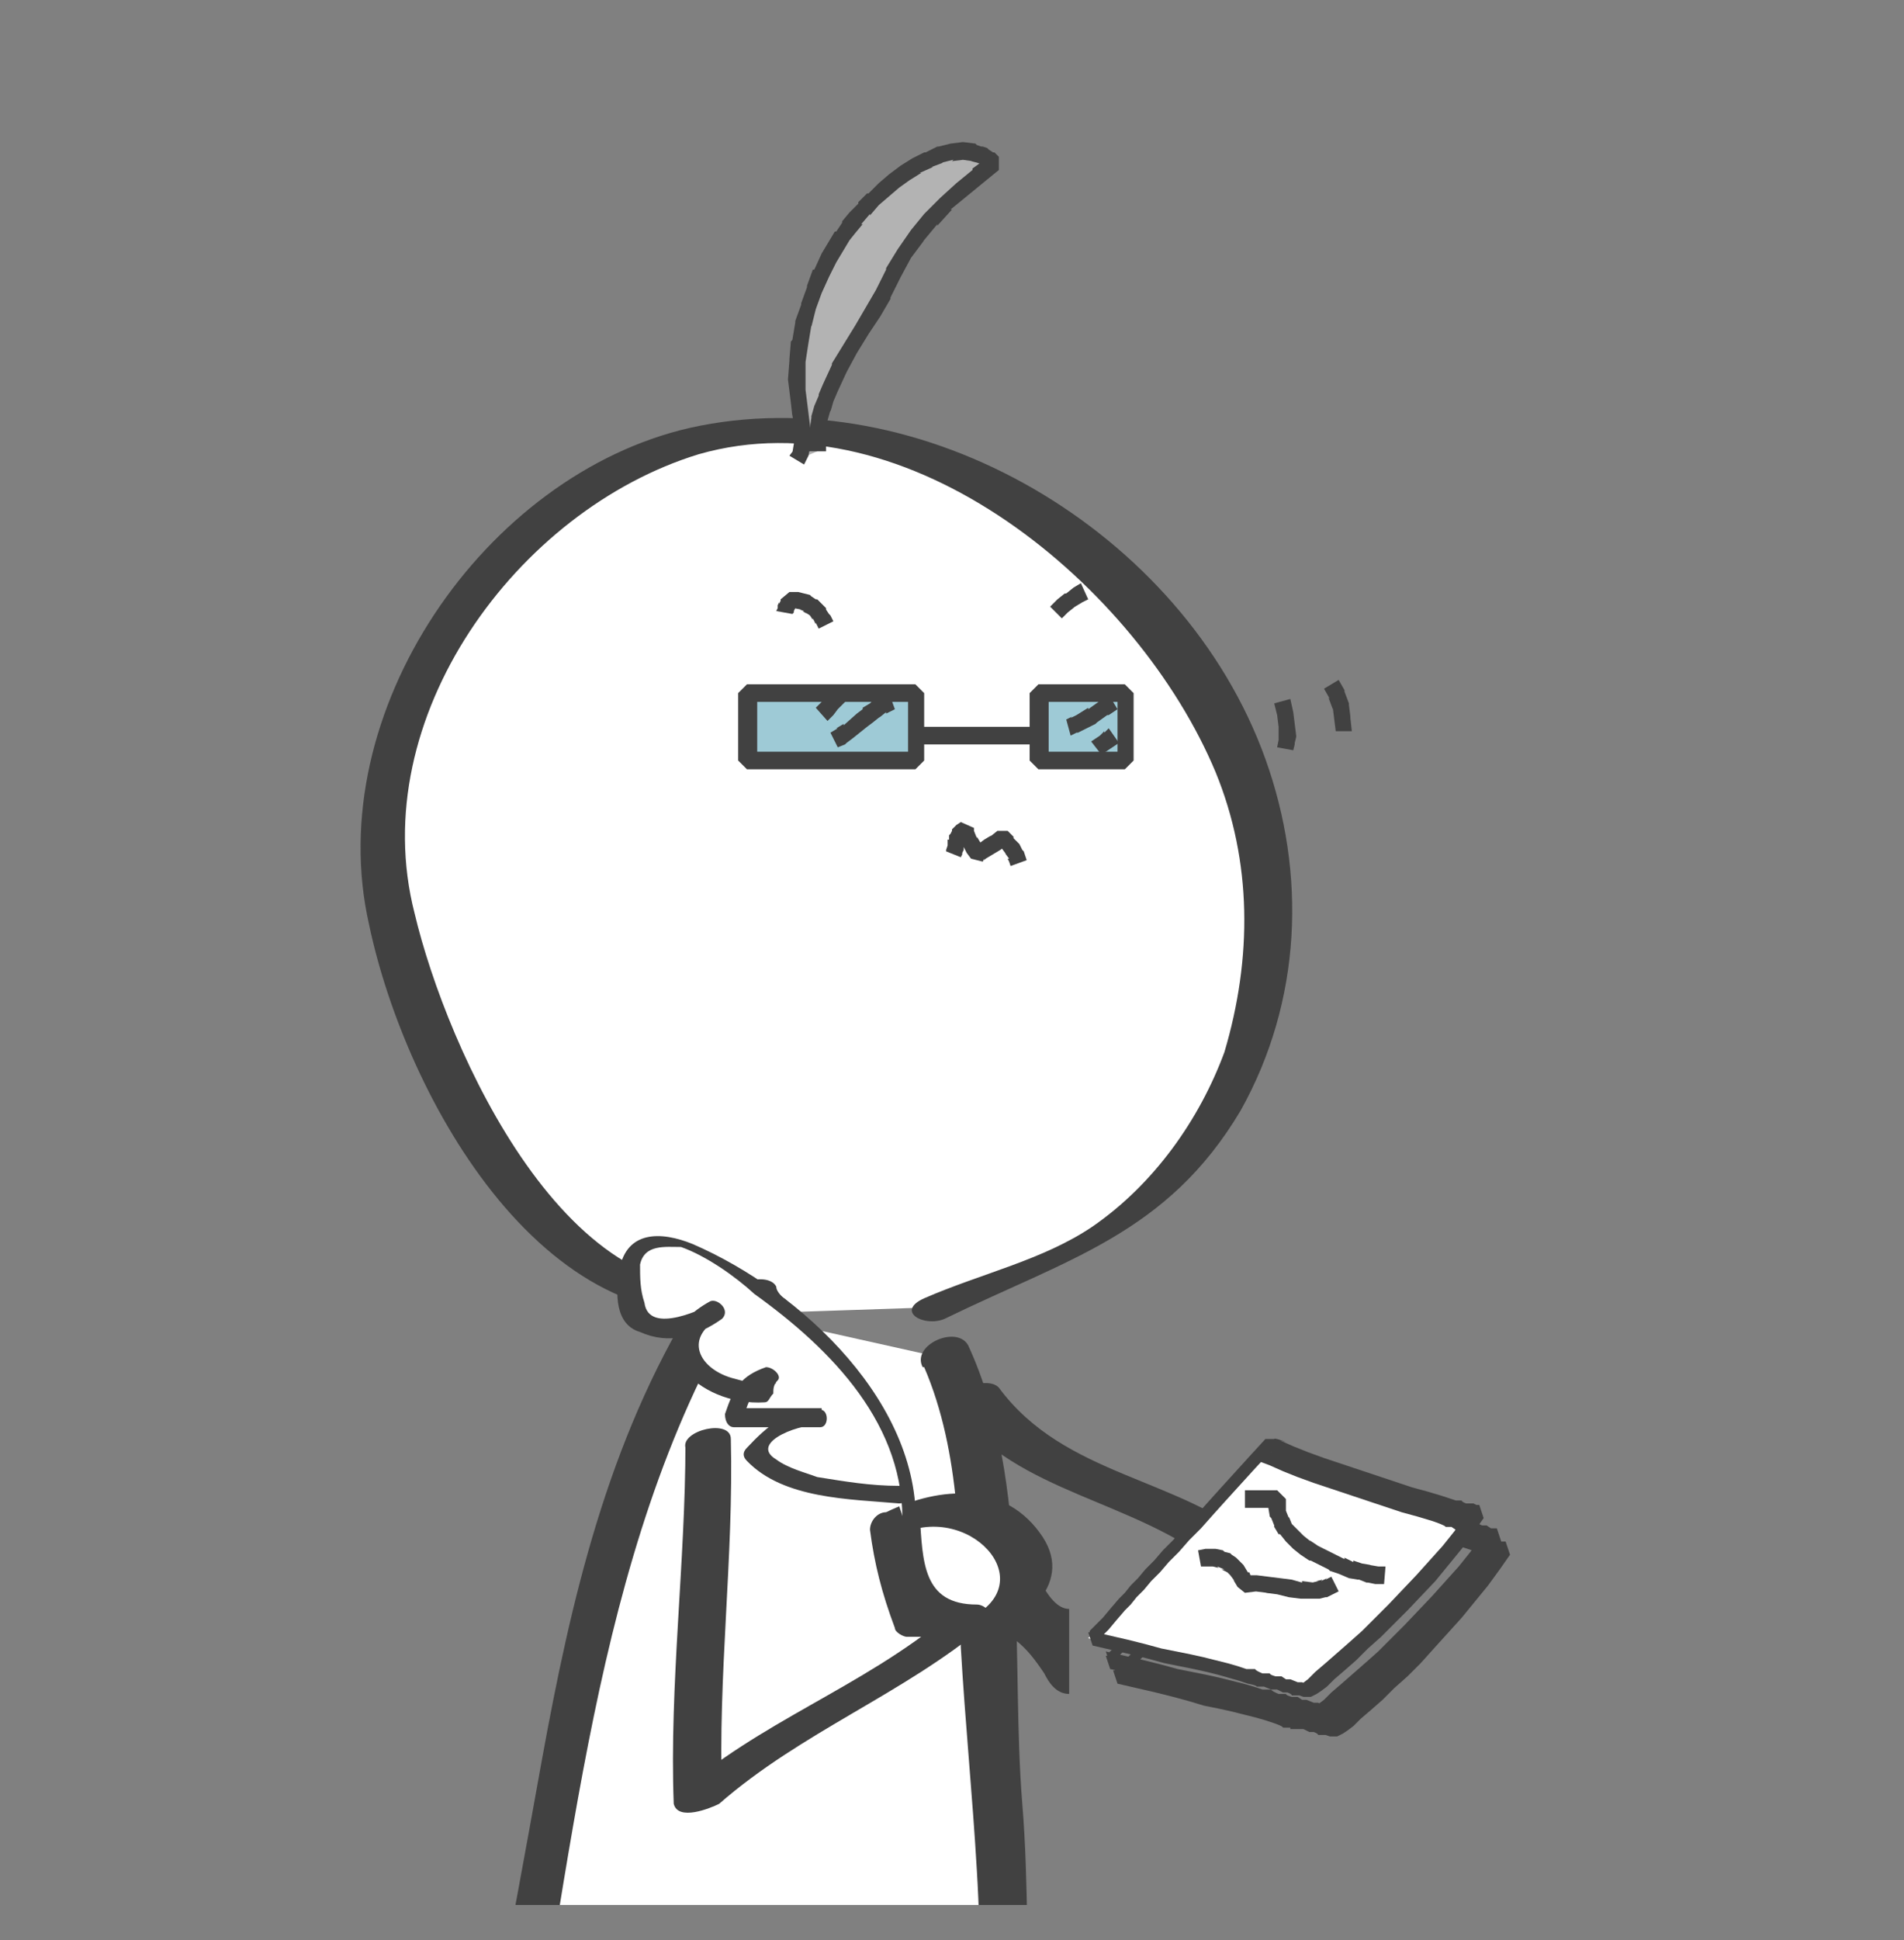 <?xml version="1.0" encoding="UTF-8"?>
<svg xmlns="http://www.w3.org/2000/svg" xmlns:xlink="http://www.w3.org/1999/xlink" version="1.1" viewBox="0 0 130 132.4">
  <rect x="0" y="0" width="130" height="132.4" fill="#808080" stroke="none"/>
  <defs>
    <style>
      .cls-1 {
        fill: none;
      }

      .cls-2 {
        fill: #414141;
      }

      .cls-3 {
        fill: #9ecad6;
      }

      .cls-4 {
        fill: #fff;
      }

      .cls-5 {
        fill: #b3b3b3;
      }

      .cls-6 {
        clip-path: url(#clippath);
      }
    </style>
    <clipPath id="clippath">
      <rect class="cls-1" y="0" width="130" height="130"/>
    </clipPath>
  </defs>
  <!-- Generator: Adobe Illustrator 28.7.8, SVG Export Plug-In . SVG Version: 1.2.0 Build 200)  -->
  <g>
    <g id="_レイヤー_2">
      <g id="_レイヤー_1-2">
        <g class="cls-6">
          <g>
            <rect class="cls-2" x="45.2" y="108.7" width=".8" height="3.5"/>
            <path class="cls-4" d="M52.2,89.6c-.6,0-.8-.3-.8-1.2-13.8,4.1-26.9-22.6-25.2-33.9,2-11.9,14.3-27.5,30.6-24.6,23,3.5,40.1,31,23,51.2-4.5,4.9-10.1,5.5-15.7,8.1"/>
            <path class="cls-2" d="M53.6,88.7c-.3-.3-.6-.6-.6-.9-.3-.6-1.4-.6-2-.3-12.1,2.9-20.5-15.9-22.7-25.2-3.4-13.3,7-27.5,19.4-31.3,14.3-4.1,30,9,35.3,21.7,2.5,6.1,2.5,12.7.6,19.1-1.7,4.6-4.8,9-9,11.9-3.4,2.3-7.6,3.2-11.5,4.9-2,.9,0,2,1.4,1.4,8.4-4.1,15.2-5.8,20.2-14.2,4.2-7.5,4.5-16.2,1.7-24-5.6-15.6-23.6-26.1-39.3-22.6-14,3.2-25.2,19.4-21.9,33.9,2.5,11.9,12.3,29.5,26.4,26.1-.8,0-1.4-.3-2-.6.3,1.4.3,1.2,1.4,1.7,1.1.6,3.9-.9,2.5-1.7h0Z"/>
            <path class="cls-5" d="M54.4,31.4c.8-.9,0-3.5,0-5.5,0-3.5,1.1-6.7,2.8-9.3,1.4-2.6,7.3-8.4,10.7-5.5-3.1,2.3-5.9,4.9-7.6,9-1.7,3.2-4.8,6.7-4.5,10.7"/>
            <polygon class="cls-2" points="53.9 31.1 54.2 30.7 54.1 30.9 54.2 30.3 54.2 30.4 54.2 29.8 54.2 29.8 54.2 29.1 54.2 29.1 54.1 28.3 54.1 28.4 54 27.5 54 27.5 53.9 26.7 53.9 26.7 53.8 25.9 53.8 25.9 53.9 24.6 53.9 24.5 54 23.3 54.1 23.2 54.3 22 54.3 21.9 54.7 20.8 54.7 20.7 55.1 19.6 55.1 19.5 55.5 18.4 55.6 18.4 56.1 17.3 56.1 17.3 56.7 16.3 57 15.8 57.1 15.8 57.5 15.2 57.5 15.1 58 14.5 58 14.5 58.6 13.9 58.6 13.8 59.2 13.2 59.3 13.2 60 12.5 60 12.5 60.7 11.9 60.7 11.9 61.5 11.3 61.5 11.3 62.3 10.8 62.3 10.8 63.1 10.4 63.2 10.4 64 10 64.1 10 64.9 9.8 64.9 9.8 65.7 9.7 65.8 9.7 66.6 9.8 66.7 9.9 67 10 67.1 10 67.4 10.1 67.5 10.2 67.8 10.4 67.9 10.4 68.2 10.7 68.2 11.6 67.1 12.5 67.1 12.5 66 13.4 66 13.4 64.9 14.3 65 14.3 64 15.4 64 15.3 63 16.5 63.1 16.4 62.2 17.6 62.2 17.6 61.5 18.9 61.5 18.9 60.8 20.3 60.8 20.4 60.1 21.6 60.1 21.6 59.3 22.8 59.3 22.8 58.5 24.1 58.5 24.1 57.8 25.4 57.8 25.4 57.2 26.7 57.2 26.7 56.9 27.4 56.9 27.4 56.7 28.1 56.7 28 56.5 28.7 56.5 28.7 56.4 29.4 56.4 29.4 56.4 30.1 56.4 30 56.4 30.8 55.2 30.8 55.2 30.1 55.2 30 55.3 29.3 55.3 29.2 55.4 28.5 55.4 28.4 55.6 27.7 55.6 27.7 55.9 27 55.9 26.9 56.2 26.2 56.2 26.2 56.8 24.9 56.8 24.8 57.6 23.5 57.6 23.5 58.4 22.2 58.4 22.2 59.1 21 59.1 21 59.8 19.8 59.8 19.8 60.5 18.4 60.5 18.3 61.3 17 61.3 17 62.2 15.7 62.2 15.7 63.1 14.6 63.2 14.5 64.2 13.5 64.2 13.5 65.3 12.5 65.3 12.5 66.4 11.6 66.4 11.5 67.5 10.7 67.5 11.6 67.2 11.3 67.3 11.4 66.9 11.2 67 11.2 66.7 11.1 66.7 11.1 66.3 11 66.4 11 65.7 10.9 65.8 10.9 65 11 65.1 10.9 64.3 11.1 64.4 11.1 63.6 11.4 63.7 11.4 62.8 11.8 62.9 11.8 62.1 12.3 62.1 12.3 61.4 12.8 61.4 12.8 60.7 13.4 60.7 13.4 60 14 60 14 59.4 14.7 59.4 14.6 58.8 15.3 58.9 15.3 58.4 15.9 58.4 15.9 58 16.4 58 16.4 57.7 16.9 57.1 17.9 57.1 17.9 56.6 18.9 56.6 18.9 56.1 20 56.1 20 55.7 21.1 55.7 21.1 55.4 22.3 55.4 22.2 55.2 23.4 55.2 23.4 55 24.7 55 24.6 55 25.9 55 25.8 55 26.6 55 26.6 55.1 27.4 55.1 27.4 55.2 28.2 55.3 29 55.3 29 55.3 29.7 55.3 29.8 55.3 30.4 55.3 30.6 55.2 31.1 55.1 31.3 54.9 31.7 53.9 31.1"/>
            <path class="cls-4" d="M64.5,92.7c3.4,6.4,2.5,20.3,3.4,28.4,1.1,9.5,0,27.8,5.3,35.6-8.4,3.2-20.5,4.6-29.5,4.6-12.1.3-12.3-4.6-9.8-15.9,4.2-18.2,5.3-40.8,14.9-56.2"/>
            <path class="cls-2" d="M63.1,93.3c2.5,5.8,2.5,12.7,2.5,19.1.3,5.2.8,10.1,1.1,15.3.6,9.8-.3,21.1,5.1,29.8.3-.6.6-1.4,1.1-2-9,3.2-18.2,4.1-27.5,4.3-3.4.3-9.3.6-10.9-3.5-1.1-2.6,0-6.7.8-9.6,3.9-19.1,5-40.5,15.2-57.6.8-1.4-2.5-1.7-3.1-.3-5.9,9.6-8.4,20.3-10.4,31.3-1.1,6.1-2.2,12.2-3.4,18.2-.8,4.9-2.2,9.8-2.8,15.1-.6,6.9,5.1,8.7,10.7,9,10.7.6,22.2-1.2,32-4.3.8-.3,1.7-1.2,1.1-2-5.6-9.6-3.9-22.3-4.8-33-.8-9.8.6-22-3.7-31.3-.8-1.4-3.9,0-3.1,1.5h0Z"/>
            <path class="cls-4" d="M63.1,188.6c2.5-.6,16.5-10.7,15.7-.6-.8,6.7-9,1.2-12.1,0"/>
            <path class="cls-2" d="M59.7,161.1c-1.1,9.3,1.1,18.5,1.7,28.1,0,.6,1.4.3,2,.3,2.8-1.2,5.6-2.9,8.4-4.1,1.4-.6,3.4-1.4,4.8-.3,1.1.9.8,5.5-1.4,4.9-2.5-.3-4.8-2-7.3-2.9-.8-.6-3.9.9-2.5,1.7,5.1,2,16,6.9,14.9-3.5-.8-7.5-14.9,1.4-17.4,2.3.6,0,1.4.3,2,.3-.6-9-2.8-18.2-1.7-27.2.3-1.4-3.1-.9-3.4.3h0Z"/>
            <path class="cls-4" d="M46.5,160.2c-1.7,8.4-3.4,20.3-5,26.9,2-4.9,15.2-3.5,10.9,3.8-2.2,4.3-16.5,1.7-10.9-4.6"/>
            <path class="cls-2" d="M45.2,160.2c-2,9-3.1,18.2-5.3,27.2-.3,1.4,2.8.6,3.1,0,2.2-4.1,10.7-2,8.1,3.2-1.4,2.9-12.1,1.2-8.1-3.8,1.1-1.7-2-1.7-2.8-.9-5.9,7.5,9.5,10.7,13.5,5.5,6.2-8.1-9.8-11-13.8-4.3h3.4c2-9,3.1-18.2,5-27.2.3-1.4-2.8-.9-3.1.3Z"/>
            <path class="cls-4" d="M48.2,98.2c.3,8.1-1.1,16.2-.6,24.3,5.9-5.2,12.9-7.2,18.2-11.9-1.1,0-2.2-.3-3.4-.3-.8-2-1.4-4.6-1.4-6.7,7-3.8,13.2,5.2,5,7.5"/>
            <path class="cls-2" d="M46.8,98.5c0,8.1-1.1,16.5-.8,24.6.3,1.2,2.5.3,3.1,0,5.6-4.9,12.6-7.5,18.2-12.2.8-.6,0-1.4-.6-1.4-3.7,0-3.7-2.9-3.9-6.1-.3.3-.6.6-1.1,1.2,4.8-2,9.8,3.8,3.9,6.1-2.2.9-.3,2,1.4,1.4,2.5-1.2,6.4-3.8,4.2-7.2-2.5-3.8-7-3.5-10.7-1.7-.6,0-1.1.6-1.1,1.2.3,2.3.8,4.3,1.7,6.7,0,.3.6.6.8.6h3.4c-.3-.3-.3-.9-.6-1.4-5.9,4.9-12.9,7.2-18.5,12.2h3.1c-.3-8.1.8-16.2.6-24.3,0-1.4-3.4-.6-3.1.6h0Z"/>
            <rect class="cls-3" x="51" y="47.3" width="11.5" height="4.6"/>
            <path class="cls-2" d="M62,47.3l.6.6h-11.5l.6-.6v4.6l-.6-.6h11.5l-.6.6v-4.6ZM63.1,51.9l-.6.6h-11.5l-.6-.6v-4.6l.6-.6h11.5l.6.6v4.6Z"/>
            <polygon class="cls-2" points="62.8 49.6 65.2 49.6 67.6 49.6 70.1 49.6 72.7 49.6 72.7 50.8 70.1 50.8 67.6 50.8 65.2 50.8 62.8 50.8 62.8 49.6"/>
            <polygon class="cls-2" points="55.7 48.3 56.1 47.9 56.4 47.6 56.7 47.3 57.1 46.9 57.9 47.7 57.5 48.1 57.2 48.4 56.9 48.8 56.5 49.2 55.7 48.3"/>
            <polygon class="cls-2" points="56.7 50 57.2 49.7 57.1 49.7 57.6 49.4 57.6 49.5 58.5 48.7 58.9 48.4 58.9 48.3 59.4 48 59.5 47.9 60 47.6 60 47.6 60.7 47.3 61.1 48.4 60.5 48.7 60.5 48.6 60 49 60.1 48.9 59.6 49.3 59.6 49.3 59.2 49.6 58.2 50.4 58.2 50.4 57.8 50.7 57.7 50.8 57.2 51 56.7 50"/>
            <rect class="cls-3" x="71" y="47.3" width="5.9" height="4.6"/>
            <path class="cls-2" d="M76.3,47.3l.6.6h-5.9l.6-.6v4.6l-.6-.6h5.9l-.6.6v-4.6ZM77.4,51.9l-.6.6h-5.9l-.6-.6v-4.6l.6-.6h5.9l.6.6v4.6Z"/>
            <polygon class="cls-2" points="76.4 50.7 76.1 50.9 76.1 50.9 75.8 51.1 75.5 51.3 75.5 51.3 75.2 51.5 74.5 50.6 74.8 50.4 74.8 50.4 75.1 50.2 75.4 49.9 75.4 50 75.7 49.7 76.4 50.7"/>
            <polygon class="cls-2" points="72.8 49.1 73.2 48.9 73.1 49 73.5 48.8 73.5 48.8 74.3 48.3 74.3 48.4 75 47.9 75 47.9 75.7 47.4 76.3 48.4 75.7 48.8 75.6 48.8 74.9 49.3 74.8 49.4 74 49.8 74 49.8 73.6 50 73.5 50 73.1 50.2 72.8 49.1"/>
            <path class="cls-2" d="M65.1,96.2c4.5,5.8,12.3,6.1,18,10.7.6.6,2.8.3,3.1-.9.3-2.3,2.8.9,2.8,1.4-.3.9-.8.9-1.7,0-.6-.6-.8-1.4-.8-2.3.3-1.4-3.1-.6-3.1.6-.3,4.3,7.6,6.9,8.7,2.6,1.7-5.5-8.1-7.8-9.3-2,1.1-.3,2.2-.6,3.1-.9-5.3-4.6-13.2-4.6-17.7-10.7-.8-.9-3.9.3-3.1,1.4h0Z"/>
            <polygon class="cls-2" points="64.6 58.1 64.6 57.9 64.6 58 64.7 57.7 64.7 57.8 64.7 57.3 64.8 57.3 64.8 57 64.9 56.9 65 56.7 65 56.6 65.2 56.4 65.3 56.3 65.6 56.1 66.5 56.5 66.5 56.7 66.5 56.6 66.5 56.8 66.5 56.7 66.7 57.2 66.7 57.1 67 57.6 67 57.6 67.2 58 66.4 57.9 66.5 57.7 66.6 57.7 66.8 57.6 66.8 57.6 67.2 57.3 67.2 57.3 67.7 57 67.6 57.1 68.1 56.7 68.8 56.7 69.2 57.1 69.2 57.2 69.5 57.5 69.6 57.6 69.8 58 69.9 58.1 70 58.4 70 58.4 70.1 58.7 69 59.1 68.9 58.8 68.9 58.8 68.8 58.6 68.9 58.6 68.6 58.2 68.7 58.3 68.4 57.9 68.4 57.9 68 57.6 68.8 57.6 68.3 58 68.3 58 67.8 58.3 67.8 58.3 67.3 58.6 67.3 58.6 67.2 58.7 67.2 58.6 67.1 58.8 66.3 58.6 66 58.2 66 58.2 65.8 57.8 65.7 57.7 65.5 57.3 65.5 57.2 65.4 57 65.4 56.8 65.4 56.6 66.3 57 66 57.2 66.1 57.2 65.9 57.4 66 57.3 65.8 57.5 65.9 57.4 65.8 57.6 65.8 57.5 65.8 58 65.8 58 65.7 58.2 65.7 58.3 65.6 58.5 64.6 58.1"/>
            <polygon class="cls-2" points="53 41.7 53.1 41.5 53.1 41.3 53.2 41.1 53.2 41.2 53.3 41 53.3 41.2 53.3 41 53.3 41.1 53.3 40.9 53.9 40.4 54.4 40.4 54.5 40.4 54.9 40.5 54.9 40.5 55.3 40.6 55.4 40.7 55.7 40.9 55.8 40.9 56.1 41.2 56.1 41.2 56.4 41.5 56.4 41.6 56.6 41.9 56.7 42 56.9 42.4 55.9 42.9 55.7 42.5 55.7 42.6 55.5 42.2 55.5 42.3 55.3 42 55.3 42 55 41.8 55.1 41.9 54.8 41.7 54.9 41.7 54.6 41.6 54.7 41.6 54.2 41.5 54.3 41.5 53.8 41.5 54.4 41 54.4 41.2 54.4 41.2 54.4 41.4 54.3 41.5 54.2 41.7 54.2 41.8 54.1 41.9 54.2 41.8 54.1 41.9 53 41.7"/>
            <polygon class="cls-2" points="71.7 41.4 72.2 40.9 72.2 40.9 72.7 40.5 72.8 40.5 73.3 40.1 73.3 40.1 73.8 39.8 74.3 40.9 73.9 41.1 73.9 41.1 73.4 41.4 73.4 41.4 72.9 41.8 72.9 41.8 72.5 42.2 71.7 41.4"/>
            <path class="cls-4" d="M62,104.6c.6-6.9-4.5-11.6-8.4-15.1-2.8-2.3-12.6-9.6-10.4.6,2,.9,3.9,1.2,5.6-.6-5.6,2.6,0,6.1,3.4,5.8,0-.3,0-.9.3-1.2-2,.3-2,.6-2.5,2.9h5.9c-1.4-.3-3.4.9-4.5,2.3,1.4,2.3,7.3,2.9,9.8,2.9"/>
            <path class="cls-2" d="M62.5,104.6c.6-8.7-7.8-16.5-15.2-19.7-2.2-.9-4.5-.9-5,1.7-.3,1.7-.3,3.8,1.4,4.3,2,.9,3.9.3,5.6-.9.6-.6-.3-1.4-.8-1.2-5.3,2.9-.8,7.2,3.7,6.9.3,0,.3-.3.6-.6,0-.3,0-.6.3-.9s-.3-.9-.8-.9c-1.7.6-2.2,1.4-2.8,3.2,0,.6.3.9.6.9h5.9c.6,0,.6-1.2,0-1.2-2-.3-3.7,1.2-5,2.6-.3.3-.3.6,0,.9,2.5,2.6,7,2.6,10.4,2.9.8,0,.8-1.2,0-1.2-2,0-3.7-.3-5.6-.6-.8-.3-2-.6-2.8-1.2-2-1.2,2-2.6,3.1-2.3v-1.2h-5.9c.3.3.3.6.6.6.3-1.2.6-2,2.2-2.3-.3-.3-.6-.6-.8-.9-.6,1.2-.8.9-2,.6-2.5-.6-3.7-2.9-.8-4.3,0-.3-.3-.6-.6-.9-.6.3-4.5,2.3-4.8,0-.3-.9-.3-1.7-.3-2.6.3-1.4,1.7-1.2,2.8-1.2,1.7.6,3.7,2,5,3.2,5.3,3.8,10.4,9,10.1,15.9,0,.9,1.1.9,1.1,0h0Z"/>
            <path class="cls-2" d="M69.3,111.9c.8.6,1.4,1.4,2,2.3.3.6.8,1.4,1.7,1.4v-5.8c-.8,0-1.4-.9-1.7-1.4-.6-.9-1.1-1.7-2-2.3v4.9s-.3.9,0,.9Z"/>
            <path class="cls-2" d="M89.3,100.9h0l.9.3h0l1,.3h0l1.1.4h0l1.2.4h0l1.2.4,1.2.4h0l1.2.4,1.1.4h0l1.1.3,1,.3.9.3h.4c0,.1.3.2.3.2h.3c0,0,.2.2.2.2h.2c0,0,.2,0,.2,0h0s0,0,0,0h0l.3.9-.7,1h0s-.8,1.1-.8,1.1h0s-.9,1.1-.9,1.1h0l-.9,1.1h0l-1.9,2.1h0l-.9,1h0l-.9.9h0l-.9.8h0l-.8.8h0l-.8.7h0l-.7.6h0l-.5.5-.4.3-.3.2h0s0,0,0,0h0c0,0,0,0,0,0l-.4.2h-.2s0,0,0,0h0s0,0,0,0h0s-.1,0-.1,0h-.2c0,0-.3-.1-.3-.1h-.5c0-.1-.3-.2-.3-.2h-.3c0,0-.4-.2-.4-.2h-.4c0,0,0,0,0,0h-.5c0-.1,0-.1,0-.1h-.5c0-.1-.6-.3-.6-.3l-.6-.2h0l-.7-.2-.8-.2h0l-.8-.2h0l-.9-.2h0l-1-.2-1-.3h0l-1.1-.3-1.2-.3h0l-1.3-.3h0l-1.3-.3-.3-.9h0s0,0,0,0h0c0,0,0,0,0,0h.1c0,0,0,0,0,0l.2-.2h0l.3-.3.4-.4h0l.5-.5.6-.7h0l.4-.4h0l.4-.4.5-.5.5-.6h0l.6-.6.6-.7.7-.7.7-.8h0l.8-.8h0l.8-.9.9-1,1-1,1-1.1,1.1-1.2h.6c0-.1.8.2.8.2h0ZM88.2,101.7h.6c0-.1-1.1,1-1.1,1l-1,1.1-1,1-.9,1-.8.9h0l-.8.8h0l-.7.8-.7.7-.6.7-.6.6h0l-.5.6-.5.5-.4.4h0l-.4.4h0l-.6.7-.5.5h0l-.4.4-.3.3h0l-.2.2h0-.1c0,0,0,0,0,0h0c0,0,0,0,0,0h0s-.3-.9-.3-.9l1.3.3h0l1.3.3h0l1.2.3,1.1.3h0l1,.3,1,.2h0l.9.2h0l.8.2h0l.8.2.7.2h0l.6.2.6.2h.5c0,.1,0,.1,0,.1h.5c0,.1,0,.1,0,.1h.4c0,0,.4.2.4.2h.3c0,0,.3.2.3.2h.5c0,.1.3.2.3.2h.2c0,0,.1,0,.1,0h0,.1s0,0,0,0h-.2s-.4.2-.4.2h0s0,0,0,0h0c0,0,0,0,0,0l.3-.2.4-.3.5-.5h0l.7-.6h0l.8-.7h0l.8-.8h0l.9-.8h0l.9-.9h0l.9-1h0l1.9-2h0l.9-1h0l.9-1.1h0s.8-1,.8-1h0s.7-1,.7-1l.3.9h0s0,0,0,0h0-.2s-.2,0-.2,0h-.2c0,0-.3-.2-.3-.2h-.3c0,0-.4-.2-.4-.2l-.9-.3-1-.3-1.1-.3h0l-1.1-.4-1.2-.4h0l-1.2-.4-1.2-.4h0l-1.2-.4h0l-1.1-.4h0l-1-.3h0l-.9-.3h0l-.8-.3h0Z"/>
            <path class="cls-2" d="M88.1,99.6h0l.4.2h0l.9.3h0l1,.4h0l1.1.4h0l1.2.4h0l1.2.4h0l2.4.8,1.2.4,1.1.4h0l1,.3.9.3h.4c0,.1.3.2.3.2h.3c0,0,.3.2.3.2h.2c0,0,0,0,0,0h.2c0,0,0,0,0,0h0s0,0,0,0h0l.3.9-.7,1h0s-.8,1.1-.8,1.1h0s-.9,1.1-.9,1.1h0l-.9,1.1h0l-1.9,2h0l-.9.9h0l-.9.9h0l-.9.8h0l-.8.8-.8.7h0l-.7.6h0l-.5.5h0l-.4.3h0l-.3.2h0s0,0,0,0h0c0,0,0,0,0,0l-.4.2h-.2s0,0,0,0h0s0,0,0,0h0s-.1,0-.1,0h-.2c0,0-.3-.1-.3-.1h-.5c0-.1-.3-.2-.3-.2h-.3c0,0-.4-.2-.4-.2h-.4c0,0-.5-.2-.5-.2h-.5c0-.1-.6-.2-.6-.2h0l-.6-.2-.7-.2h0l-.7-.2-.8-.2-.9-.2h0l-1-.2-1-.2-1.1-.3h0l-1.2-.3h0l-1.3-.3-1.3-.3-.3-.9h0s0,0,0,0h0c0,0,0,0,0,0h.1c0-.1,0-.1,0-.1l.2-.2h0l.3-.3h0l.4-.4.5-.6.6-.7h0l.4-.4h0l.4-.5h0l.5-.5h0l.5-.6h0l.6-.6.6-.7.7-.7h0l.7-.8h0l.8-.8h0l.8-.9h0l.9-1h0l1-1.1,1-1.1,1.1-1.2h.6c0-.1.3,0,.3,0h0ZM87.3,100.5h.6c0-.1-1.1,1.1-1.1,1.1l-1,1.1-1,1.1h0l-.9,1h0l-.8.9h0l-.8.8h0l-.7.8h0l-.7.7-.6.7-.6.6h0l-.5.6h0l-.5.5h0l-.4.5h0l-.4.4h0l-.6.7-.5.6-.4.4h0l-.3.3h0l-.2.2h0s-.1.1-.1.1h0s0,0,0,0h0c0,0,0,0,0,0l-.3-.9,1.3.3,1.3.3h0l1.2.3h0l1.1.3,1,.2,1,.2h0l.9.2.8.2.8.2h0l.7.2.6.2h.6c0,.1.5.3.5.3h.5c0,.1.4.2.4.2h.4c0,0,.3.2.3.2h.3c0,0,.5.2.5.2h.3c0,0,.2.1.2.1h.1s0,0,0,0h0s0,0,0,0h-.2s-.4.2-.4.2h0s0,0,0,0h0c0,0,0,0,0,0l.3-.2h0l.4-.3h0l.5-.5h0l.7-.6h0l.8-.7.8-.7h0l.9-.8h0l.9-.9h0l.9-.9h0l1.9-2h0l.9-1h0l.9-1h0s.8-1,.8-1h0s.7-1,.7-1l.3.9h0s0,0,0,0h-.2c0,0,0,0,0,0h-.2c0,0-.3-.1-.3-.1h-.3c0,0-.3-.2-.3-.2h-.4c0-.1-.9-.4-.9-.4l-1-.3h0l-1.1-.4-1.2-.4-2.4-.8h0l-1.2-.4h0l-1.2-.4h0l-1.1-.4h0l-1-.4h0l-.9-.3h0l-.4-.2h-.3c0-.1-.1-.1-.1-.1Z"/>
            <path class="cls-4" d="M86.4,98.5l-12.1,13.3,14.9,3.5s7.8-6.4,11.5-11.9c0,0-10.7-3.2-14.3-4.9Z"/>
            <path class="cls-2" d="M87.4,98.3h0l.9.4h0l1,.4h0l1.1.4h0l1.2.4h0l1.2.4h0l1.2.4h0l1.2.4h0l1.2.4,1.1.3h0l1,.3h0l.9.3h.4c0,.1.3.2.3.2h.3c0,0,0,0,0,0h.2c0,0,.2.1.2.1h.2s0,0,0,0h0s0,0,0,0h0l.3.9-.7,1h0s-.8,1.1-.8,1.1h0s-.9,1.1-.9,1.1h0l-.9,1.1h0l-1.9,2h0l-.9.9h0l-.9.9h0l-.9.8h0l-.8.8-.8.7h0l-.7.6h0l-.5.5h0l-.4.3h0l-.3.2h0s0,0,0,0h0c0,0,0,0,0,0l-.4.2h-.2s0,0,0,0h0s0,0,0,0h0s-.1,0-.1,0h-.2c0,0-.3-.1-.3-.1h-.5c0-.1-.3-.2-.3-.2h-.3c0,0-.4-.2-.4-.2h-.4c0,0-.5-.2-.5-.2h-.5c0-.1-.6-.2-.6-.2h0l-.6-.2-.7-.2h0l-.7-.2-.8-.2-.9-.2h0l-1-.2-1-.2-1.1-.3h0l-1.2-.3h0l-1.3-.3-1.3-.3-.3-.9h0s0,0,0,0h0c0,0,0,0,0,0h.1c0-.1,0-.1,0-.1l.2-.2h0l.3-.3h0l.4-.4.5-.6.6-.7h0l.4-.4h0l.4-.5h0l.5-.5h0l.5-.6h0l.6-.6.6-.7.7-.7h0l.7-.8h0l.8-.8h0l.8-.9h0l.9-1h0l1-1.1,1-1.1,1.1-1.2h.6c0-.1.8.2.8.2h0ZM86.2,99.1h.6c0-.1-1.1,1.1-1.1,1.1l-1,1.1-1,1.1h0l-.9,1h0l-.8.9h0l-.8.8h0l-.7.8h0l-.7.7-.6.7-.6.6h0l-.5.6h0l-.5.5h0l-.4.5h0l-.4.4h0l-.6.7-.5.6-.4.4h0l-.3.3h0l-.2.2h0s-.1.1-.1.1h0s0,0,0,0h0c0,0,0,0,0,0l-.3-.9,1.3.3,1.3.3h0l1.2.3h0l1.1.3,1,.2,1,.2h0l.9.2.8.2.8.2h0l.7.2.6.2h.6c0,.1.5.3.5.3h.5c0,.1.4.2.4.2h.4c0,0,.3.2.3.2h.3c0,0,.5.2.5.2h.3c0,0,.2.1.2.1h.1s0,0,0,0h0s0,0,0,0h-.2s-.4.2-.4.2h0s0,0,0,0h0c0,0,0,0,0,0l.3-.2h0l.4-.3h0l.5-.5h0l.7-.6h0l.8-.7.8-.7h0l.9-.8h0l.9-.9h0l.9-.9h0l1.9-2h0l.9-1h0l.9-1h0s.8-1,.8-1h0s.7-1,.7-1l.3.9h0s0,0,0,0h0-.2s-.2,0-.2,0h-.2c0,0,0,0,0,0h-.3c0,0-.3-.2-.3-.2h-.4c0-.1-.9-.4-.9-.4h0l-1-.3h0l-1.1-.3-1.2-.4h0l-1.2-.4h0l-1.2-.4h0l-1.2-.4h0l-1.2-.4h0l-1.1-.4h0l-1-.4h0l-.9-.4h0l-.8-.3h-.1Z"/>
            <polygon class="cls-2" points="85 101.7 85.5 101.7 86 101.7 86.6 101.7 87.2 101.7 87.8 102.3 87.8 102.9 87.8 102.7 87.8 103.3 87.8 103.1 88 103.6 88 103.5 88.2 104 88.2 104 88.6 104.4 88.6 104.4 89 104.8 89 104.8 89.5 105.2 89.4 105.1 90 105.5 90 105.5 91.2 106.1 91.2 106.1 91.8 106.4 91.8 106.3 92.4 106.6 92.4 106.5 93 106.7 93 106.7 93.6 106.8 93.5 106.8 94.1 106.9 94.1 106.9 94.6 106.9 94.5 108.1 94 108.1 93.9 108.1 93.4 108 93.3 108 92.8 107.8 92.7 107.8 92.1 107.7 92.1 107.7 91.4 107.4 91.4 107.4 90.8 107.2 90.7 107.1 89.5 106.5 89.4 106.5 88.8 106.1 88.8 106.1 88.3 105.7 88.3 105.7 87.8 105.2 87.8 105.2 87.4 104.7 87.3 104.7 87 104.2 87 104.1 86.8 103.6 86.7 103.5 86.6 102.9 86.6 102.8 86.7 102.3 87.2 102.9 86.6 102.9 86 102.9 85.5 102.9 85 102.9 85 101.7"/>
            <polygon class="cls-2" points="81.8 105.8 82.3 105.7 82.4 105.7 82.9 105.7 83 105.7 83.5 105.8 83.6 105.9 84 106 84.1 106.1 84.4 106.3 84.5 106.4 84.9 106.8 84.9 106.8 85.2 107.3 85.3 107.3 85.5 107.8 85 107.5 85.7 107.5 85.8 107.5 86.6 107.6 86.6 107.6 87.4 107.7 87.4 107.7 88.2 107.8 88.2 107.8 88.9 108 88.9 107.9 89.7 108 89.6 108 90 107.9 89.9 107.9 90.3 107.8 90.2 107.9 90.6 107.7 90.5 107.8 90.9 107.6 91.4 108.6 91 108.8 91 108.8 90.6 109 90.5 109 90.1 109.1 90.1 109.1 89.7 109.1 89.6 109.1 88.9 109.1 88.8 109.1 88 109 88 109 87.2 108.8 87.2 108.8 86.4 108.7 86.5 108.7 85.7 108.6 85.8 108.6 85 108.7 84.5 108.3 84.2 107.8 84.3 107.9 84 107.5 84.1 107.6 83.7 107.2 83.8 107.3 83.4 107.1 83.6 107.1 83.1 106.9 83.2 107 82.8 106.9 82.9 106.9 82.4 106.9 82.5 106.9 82 106.9 81.8 105.8"/>
            <polygon class="cls-2" points="91.2 49.9 91.1 49.1 91.1 49.1 91 48.3 91 48.4 90.7 47.6 90.8 47.7 90.4 47 91.4 46.4 91.8 47.1 91.8 47.2 92.1 48 92.1 48.1 92.2 48.9 92.2 49 92.3 49.9 91.2 49.9"/>
            <polygon class="cls-2" points="88.1 47.7 88.3 48.6 88.3 48.6 88.4 49.4 88.4 49.4 88.5 50.2 88.5 50.3 88.4 50.7 88.4 50.8 88.3 51.2 87.2 51 87.3 50.5 87.3 50.6 87.3 50.2 87.3 50.3 87.3 49.5 87.3 49.6 87.2 48.8 87.2 48.8 87 48 88.1 47.7"/>
          </g>
        </g>
      </g>
    </g>
  </g>
</svg>
